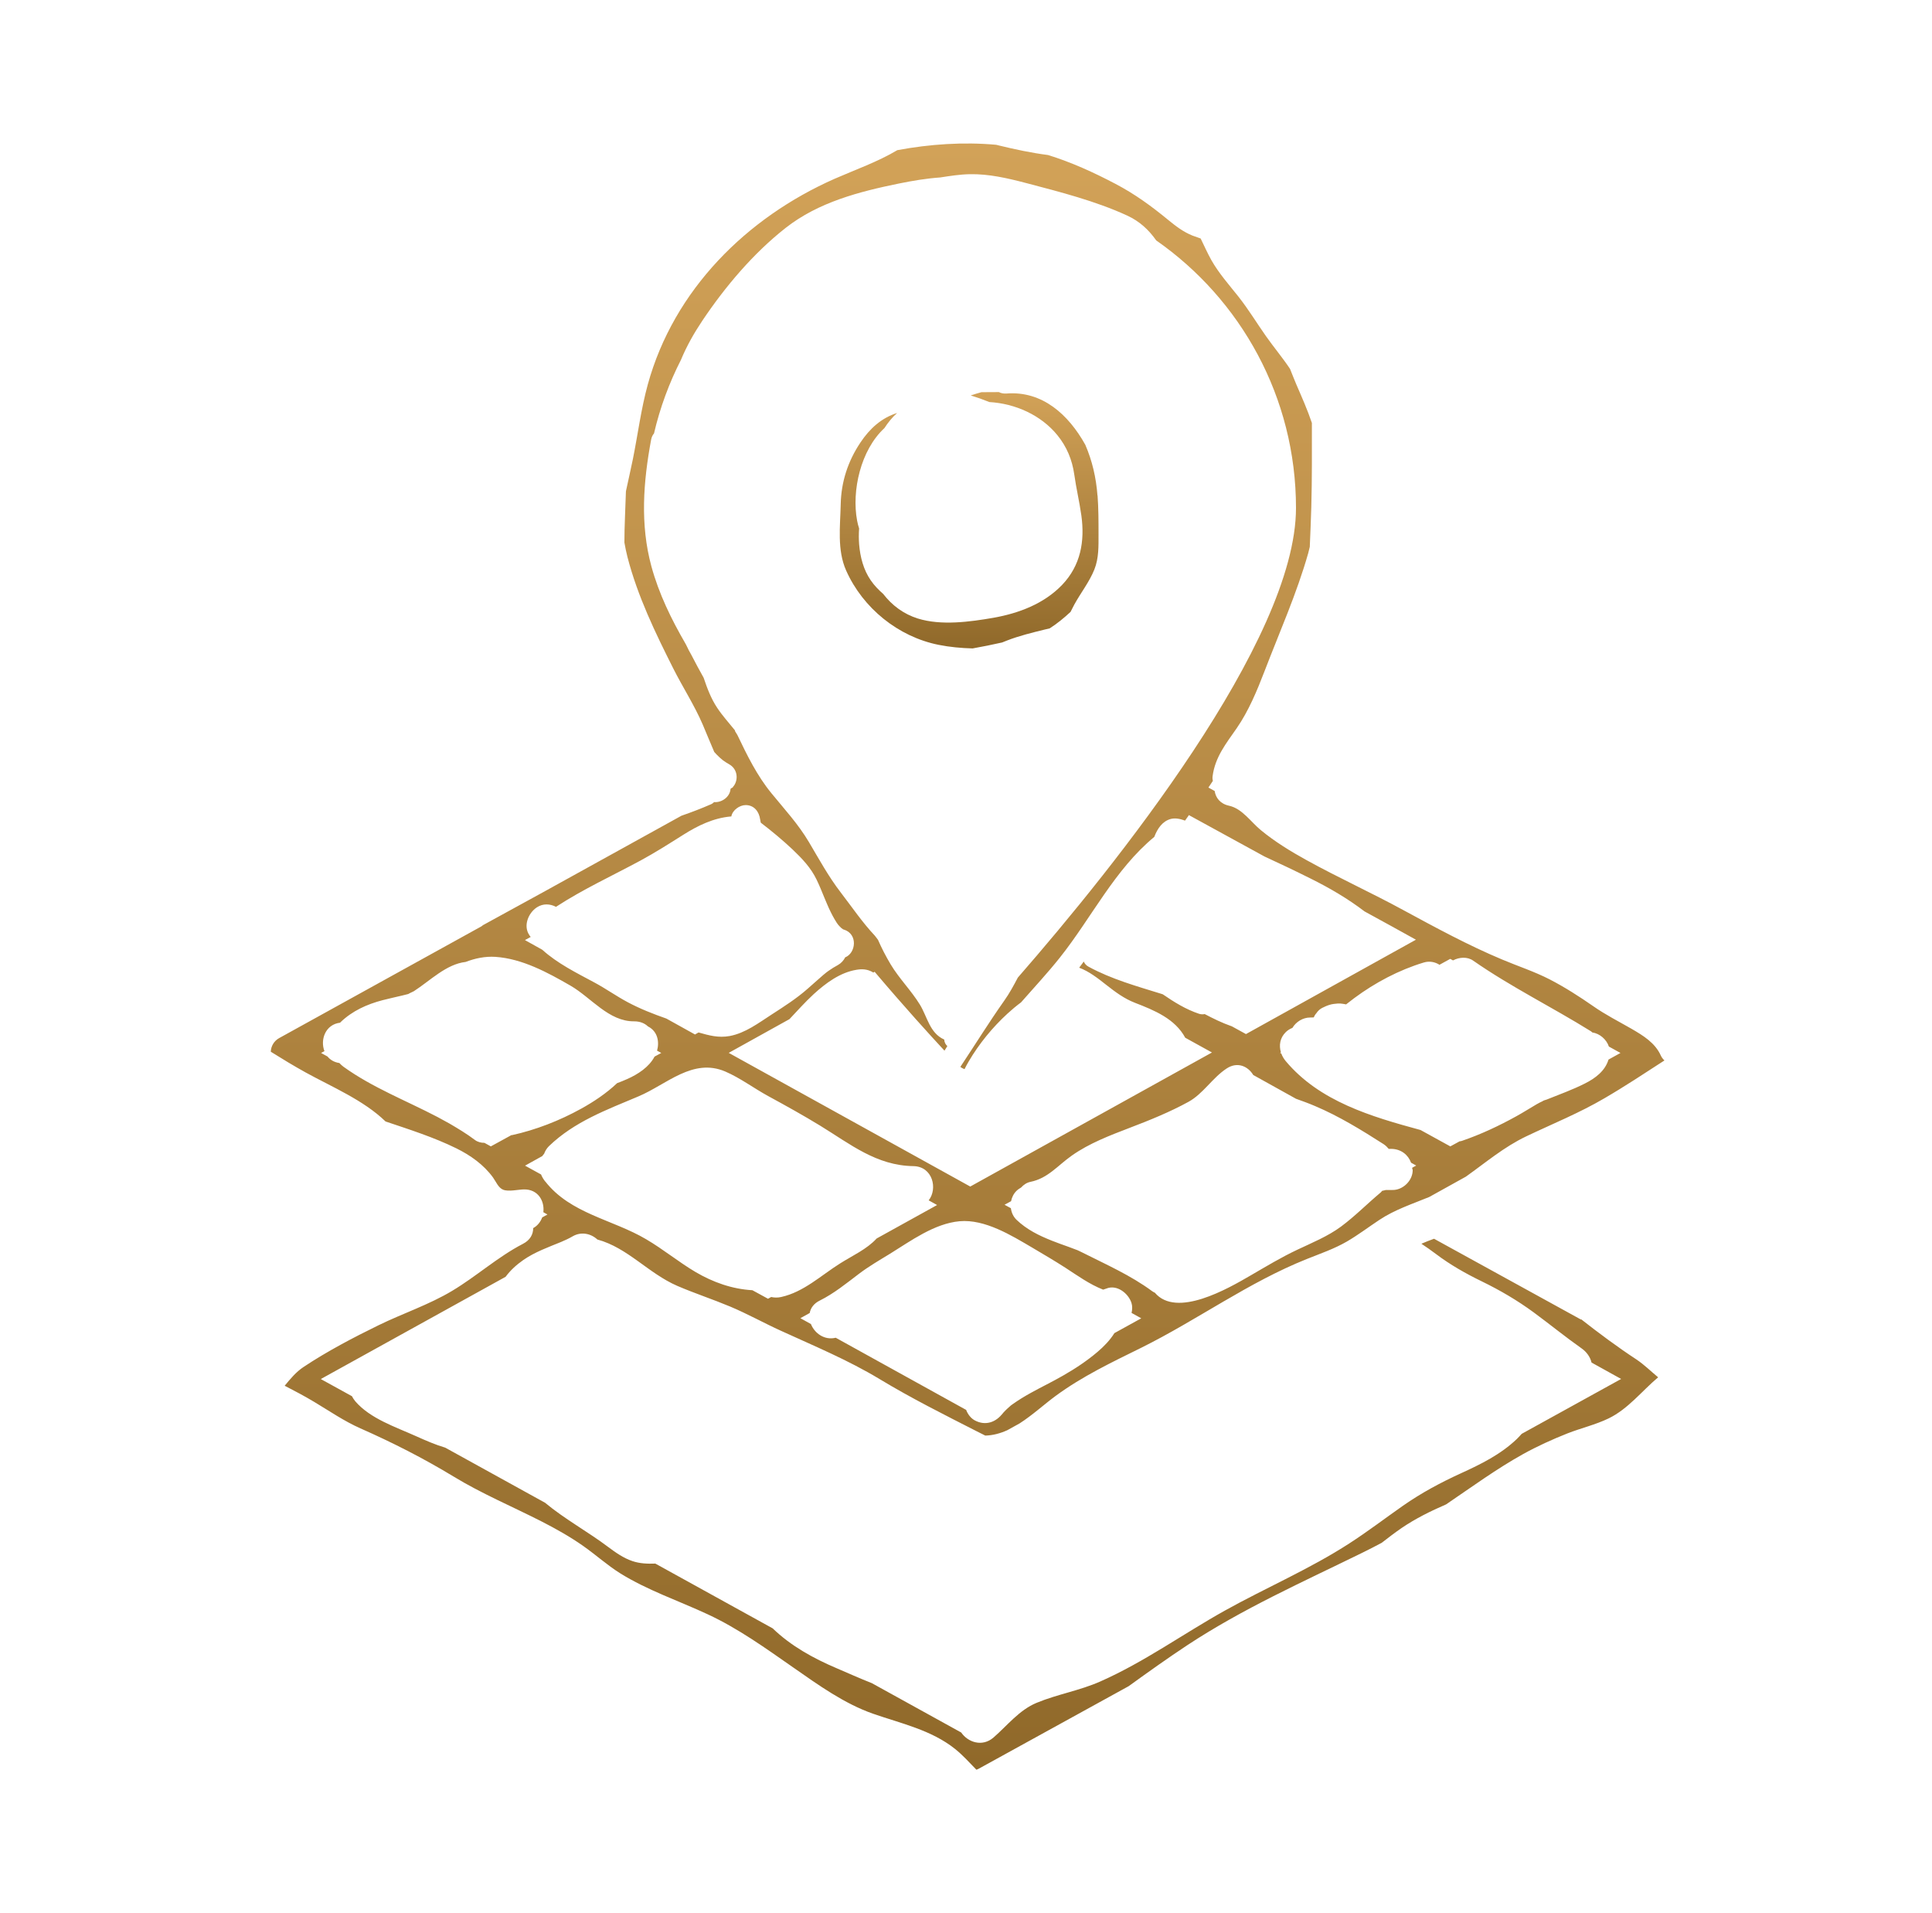 <svg width="101" height="100" viewBox="0 0 101 100" fill="none" xmlns="http://www.w3.org/2000/svg">
<path d="M82.656 68.975L74.968 64.748C74.743 64.829 74.522 64.914 74.307 65.009C74.557 65.174 74.808 65.349 75.068 65.545C75.809 66.106 76.621 66.566 77.457 66.972C78.424 67.443 79.315 67.964 80.182 68.6C81.018 69.216 81.829 69.877 82.681 70.478C82.946 70.663 83.132 70.929 83.202 71.219L84.749 72.076L79.55 74.945C79.465 75.036 79.39 75.126 79.3 75.211C78.444 76.027 77.432 76.523 76.37 77.009C75.308 77.495 74.307 78.031 73.345 78.702C72.409 79.358 71.497 80.054 70.535 80.675C68.467 82.013 66.168 82.994 64.019 84.191C61.841 85.408 59.812 86.876 57.524 87.887C56.442 88.368 55.28 88.553 54.193 89.004C53.282 89.38 52.666 90.186 51.939 90.817C51.343 91.333 50.592 91.058 50.251 90.557L45.579 87.977C44.947 87.727 44.331 87.451 43.725 87.191C42.523 86.68 41.342 86.029 40.395 85.113L34.26 81.727C33.854 81.742 33.448 81.727 33.063 81.597C32.597 81.441 32.186 81.151 31.796 80.86C30.734 80.059 29.522 79.403 28.495 78.547L23.276 75.667C22.755 75.512 22.259 75.296 21.759 75.071C20.692 74.59 19.355 74.154 18.573 73.243C18.503 73.157 18.443 73.067 18.398 72.977L16.77 72.081L26.431 66.737C26.692 66.386 26.997 66.111 27.363 65.855C27.964 65.439 28.665 65.189 29.336 64.914C29.542 64.824 29.747 64.734 29.942 64.618C30.378 64.368 30.884 64.468 31.23 64.788C32.817 65.219 33.894 66.556 35.411 67.213C36.318 67.603 37.255 67.909 38.166 68.29C39.073 68.67 39.929 69.151 40.821 69.556C42.574 70.358 44.337 71.089 45.989 72.086C47.637 73.082 49.36 73.944 51.078 74.82C51.223 74.895 51.363 74.966 51.508 75.036C51.909 75.026 52.295 74.92 52.66 74.755L53.301 74.4C53.973 73.969 54.589 73.403 55.18 72.967C56.582 71.936 58.115 71.209 59.667 70.443C62.612 68.981 65.262 67.027 68.322 65.805C69.033 65.52 69.744 65.279 70.41 64.894C70.996 64.553 71.537 64.142 72.103 63.767C72.914 63.226 73.831 62.93 74.717 62.565L76.631 61.503C77.667 60.767 78.624 59.95 79.791 59.394C81.168 58.738 82.561 58.177 83.883 57.401C84.95 56.78 85.976 56.099 87.013 55.428C86.938 55.358 86.873 55.278 86.828 55.182C86.527 54.506 85.906 54.131 85.285 53.77C84.614 53.384 83.928 53.039 83.292 52.593C82.556 52.082 81.799 51.596 81.003 51.186C80.202 50.775 79.345 50.499 78.519 50.149C76.751 49.408 75.073 48.496 73.39 47.585C71.712 46.668 69.965 45.877 68.297 44.955C67.47 44.499 66.654 43.999 65.923 43.398C65.397 42.972 64.946 42.266 64.255 42.115C63.789 42.015 63.554 41.7 63.499 41.344L63.173 41.164C63.253 41.049 63.328 40.934 63.404 40.818C63.388 40.743 63.378 40.658 63.393 40.563C63.524 39.571 64.095 38.865 64.651 38.064C65.272 37.167 65.717 36.096 66.108 35.079C66.889 33.04 67.796 31.012 68.392 28.908C68.422 28.798 68.447 28.688 68.472 28.583C68.502 27.887 68.532 27.191 68.552 26.494C68.592 25.032 68.582 23.569 68.582 22.107C68.352 21.421 68.056 20.76 67.771 20.099C67.656 19.828 67.55 19.558 67.44 19.282C67.05 18.696 66.594 18.155 66.188 17.579C65.697 16.883 65.267 16.167 64.736 15.496C64.25 14.885 63.714 14.279 63.328 13.598C63.123 13.232 62.953 12.846 62.767 12.466C62.622 12.416 62.477 12.366 62.332 12.311C61.851 12.115 61.475 11.825 61.075 11.499C60.193 10.773 59.327 10.142 58.315 9.611C57.173 9.01 56.006 8.479 54.789 8.103C53.933 7.993 53.081 7.813 52.24 7.608C52.185 7.593 52.135 7.583 52.08 7.568C50.357 7.412 48.609 7.533 46.911 7.848C45.884 8.459 44.727 8.865 43.64 9.341C39.033 11.374 35.226 15.15 33.864 20.099C33.513 21.376 33.348 22.693 33.088 23.985C32.972 24.551 32.842 25.117 32.722 25.678C32.697 26.57 32.642 27.461 32.642 28.357C32.687 28.608 32.737 28.863 32.802 29.114C33.333 31.167 34.255 33.07 35.206 34.958C35.702 35.94 36.303 36.862 36.739 37.878C36.944 38.354 37.134 38.835 37.34 39.306C37.43 39.406 37.525 39.506 37.625 39.596C37.67 39.636 37.72 39.676 37.766 39.716C37.776 39.726 37.781 39.727 37.785 39.732C37.795 39.737 37.8 39.741 37.81 39.751C37.916 39.827 38.026 39.897 38.141 39.962C38.507 40.177 38.607 40.638 38.412 40.999C38.386 41.049 38.352 41.094 38.311 41.134C38.311 41.139 38.321 41.144 38.321 41.149L38.246 41.189C38.246 41.189 38.211 41.219 38.191 41.229C38.166 41.65 37.735 41.96 37.33 41.925C37.285 41.97 37.23 42.015 37.164 42.04C36.659 42.261 36.148 42.456 35.627 42.636L28.495 46.578L25.25 48.356L25.174 48.416L14.592 54.261C14.321 54.411 14.166 54.687 14.156 54.972C14.757 55.348 15.358 55.713 15.984 56.059C17.356 56.815 19.004 57.501 20.156 58.618C21.408 59.039 22.67 59.44 23.852 60.02C24.593 60.386 25.285 60.872 25.775 61.548C25.926 61.758 26.051 62.084 26.301 62.184C26.582 62.299 27.093 62.174 27.383 62.169C28.134 62.154 28.475 62.78 28.405 63.361L28.62 63.481L28.345 63.632C28.259 63.862 28.104 64.067 27.874 64.192C27.874 64.513 27.719 64.819 27.338 65.014C26.016 65.7 24.914 66.707 23.642 67.468C22.425 68.199 21.067 68.645 19.795 69.266C18.473 69.912 17.096 70.633 15.869 71.45C15.483 71.705 15.178 72.071 14.882 72.431C15.408 72.702 15.929 72.977 16.43 73.278C17.226 73.754 17.992 74.284 18.844 74.66C20.532 75.406 22.129 76.218 23.707 77.174C25.179 78.071 26.767 78.737 28.3 79.518C29.056 79.904 29.797 80.32 30.488 80.805C31.144 81.266 31.735 81.802 32.411 82.228C33.849 83.124 35.467 83.665 36.994 84.376C38.602 85.123 40.029 86.154 41.482 87.166C42.784 88.073 44.136 89.049 45.644 89.575C47.111 90.086 48.684 90.422 49.926 91.413C50.327 91.734 50.682 92.129 51.043 92.5C51.078 92.485 51.118 92.475 51.153 92.455L59.006 88.133C60.018 87.401 61.035 86.675 62.081 85.984C64.981 84.076 68.091 82.694 71.197 81.171C71.547 81.001 71.893 80.82 72.233 80.64C72.574 80.375 72.914 80.114 73.27 79.869C74.006 79.368 74.793 78.982 75.599 78.632C76.921 77.735 78.213 76.789 79.616 76.007C80.367 75.592 81.148 75.236 81.945 74.921C82.651 74.645 83.407 74.47 84.093 74.139C85.115 73.643 85.821 72.717 86.683 71.99C86.307 71.68 85.956 71.329 85.551 71.059C84.544 70.398 83.592 69.687 82.651 68.951L82.656 68.975ZM58.26 69.677C58.024 70.057 57.699 70.388 57.368 70.668C56.812 71.139 56.206 71.54 55.575 71.9C55.019 72.221 54.443 72.496 53.883 72.807C53.567 72.982 53.251 73.173 52.956 73.383C52.926 73.403 52.901 73.423 52.871 73.443C52.866 73.443 52.871 73.443 52.856 73.453C52.796 73.513 52.726 73.563 52.666 73.623C52.595 73.689 52.525 73.758 52.46 73.829C52.42 73.874 52.27 74.074 52.43 73.859C52.075 74.339 51.523 74.54 50.963 74.244C50.757 74.134 50.597 73.929 50.507 73.693L43.69 69.922C43.099 70.067 42.584 69.687 42.393 69.206L41.842 68.9L42.328 68.63C42.378 68.374 42.538 68.134 42.854 67.979C43.6 67.608 44.236 67.087 44.897 66.586C45.418 66.191 45.974 65.87 46.53 65.53C47.622 64.854 48.849 63.952 50.166 63.832C51.489 63.717 52.866 64.568 53.958 65.209C54.544 65.555 55.13 65.9 55.7 66.266C56.332 66.677 56.963 67.132 57.669 67.408C57.724 67.388 57.779 67.373 57.834 67.353C58.39 67.123 58.991 67.603 59.151 68.104C59.201 68.259 59.196 68.45 59.156 68.625L59.662 68.906L58.255 69.682L58.26 69.677ZM73.851 61.127C73.876 61.693 73.34 62.219 72.779 62.199C72.684 62.199 72.589 62.199 72.499 62.199C72.484 62.199 72.464 62.199 72.449 62.199C72.383 62.214 72.318 62.234 72.253 62.244C72.228 62.274 72.208 62.304 72.178 62.329C71.477 62.915 70.841 63.566 70.105 64.112C69.413 64.623 68.597 64.954 67.826 65.319C66.975 65.72 66.188 66.196 65.377 66.667C64.2 67.353 61.505 68.91 60.373 67.568C60.328 67.548 60.278 67.523 60.238 67.493C59.116 66.662 57.809 66.086 56.567 65.46C56.497 65.424 56.422 65.389 56.347 65.354C56.337 65.354 56.332 65.349 56.327 65.344C56.312 65.339 56.301 65.334 56.282 65.329C56.141 65.274 55.996 65.219 55.856 65.169C55.565 65.064 55.275 64.964 54.989 64.849C54.308 64.578 53.677 64.268 53.141 63.757C52.971 63.592 52.876 63.376 52.846 63.151L52.515 62.971L52.856 62.785C52.896 62.585 52.991 62.389 53.141 62.244C53.211 62.174 53.297 62.119 53.382 62.069C53.512 61.924 53.677 61.813 53.873 61.773C54.784 61.588 55.29 60.922 56.031 60.401C56.948 59.755 58.019 59.349 59.061 58.949C60.088 58.558 61.165 58.122 62.131 57.591C62.898 57.171 63.383 56.334 64.125 55.849C64.696 55.473 65.246 55.738 65.517 56.189L67.751 57.431C68.086 57.551 68.422 57.672 68.747 57.812C70.004 58.343 71.192 59.074 72.333 59.805C72.439 59.875 72.524 59.96 72.599 60.051C72.654 60.051 72.709 60.051 72.764 60.051C73.24 60.066 73.616 60.356 73.766 60.772L74.036 60.922L73.826 61.037C73.826 61.067 73.836 61.092 73.836 61.122L73.851 61.127ZM75.268 50.419L75.814 50.119L75.96 50.199C76.29 50.024 76.711 49.999 77.011 50.209C78.98 51.581 81.138 52.638 83.172 53.905C83.197 53.92 83.217 53.945 83.242 53.965C83.627 54.02 83.983 54.326 84.108 54.702L84.714 55.037L84.088 55.383C83.913 55.969 83.412 56.355 82.851 56.635C82.205 56.961 81.519 57.206 80.848 57.476C80.803 57.491 80.677 57.521 80.647 57.556C80.798 57.491 80.823 57.481 80.718 57.526C80.698 57.536 80.677 57.541 80.657 57.551C80.552 57.601 80.442 57.652 80.342 57.712C79.981 57.922 79.631 58.147 79.265 58.348C78.359 58.849 77.412 59.294 76.43 59.63C76.39 59.645 76.35 59.65 76.305 59.655L75.819 59.92L74.262 59.064C71.682 58.363 68.983 57.571 67.215 55.463C67.115 55.343 67.034 55.207 66.984 55.067L66.919 55.032L66.964 55.007C66.854 54.647 66.909 54.251 67.215 53.95C67.31 53.855 67.43 53.78 67.565 53.725C67.756 53.404 68.116 53.184 68.492 53.184C68.552 53.184 68.617 53.184 68.677 53.179C68.712 53.099 68.757 53.024 68.817 52.959C68.893 52.843 68.993 52.748 69.118 52.683C69.248 52.618 69.379 52.558 69.519 52.518C69.649 52.478 69.804 52.463 69.934 52.453C69.98 52.453 70.025 52.453 70.07 52.453C70.155 52.463 70.265 52.473 70.37 52.498C70.515 52.388 70.661 52.272 70.801 52.167C71.888 51.361 73.135 50.7 74.432 50.309C74.728 50.219 75.023 50.279 75.263 50.434L75.268 50.419ZM38.432 38.189C38.116 37.793 37.77 37.418 37.49 36.992C37.164 36.501 36.969 35.97 36.784 35.424C36.563 35.029 36.348 34.633 36.148 34.242C36.053 34.077 35.962 33.907 35.882 33.731C35.867 33.702 35.852 33.676 35.837 33.646C35.096 32.369 34.445 31.037 34.054 29.605C33.458 27.411 33.629 25.187 34.039 22.983C34.064 22.843 34.119 22.738 34.19 22.653C34.505 21.301 34.986 20.009 35.602 18.802C35.897 18.09 36.283 17.409 36.719 16.758C37.916 14.975 39.388 13.232 41.081 11.905C42.789 10.568 44.913 10.017 47.001 9.591C47.712 9.446 48.433 9.326 49.155 9.275C49.67 9.195 50.181 9.115 50.702 9.105C51.689 9.085 52.685 9.316 53.637 9.566C55.41 10.032 57.263 10.502 58.931 11.269C59.577 11.569 60.048 12.005 60.444 12.566C64.861 15.646 67.751 20.76 67.751 26.549C67.751 33.496 58.27 45.296 53.211 51.096C52.991 51.511 52.771 51.922 52.5 52.303C51.704 53.429 50.973 54.611 50.206 55.763C50.271 55.818 50.347 55.854 50.422 55.884C50.492 55.743 50.567 55.608 50.642 55.478C51.183 54.556 51.884 53.7 52.67 52.979C52.891 52.778 53.126 52.578 53.377 52.393C54.058 51.616 54.769 50.855 55.405 50.054C57.068 47.965 58.265 45.461 60.343 43.743C60.514 43.292 60.779 42.922 61.2 42.807C61.44 42.742 61.701 42.801 61.951 42.892C62.016 42.801 62.081 42.712 62.146 42.616V42.601L66.098 44.765C66.914 45.141 67.726 45.526 68.527 45.927C69.514 46.418 70.465 46.974 71.337 47.64L72.699 48.386L74.021 49.117L65.136 54.05L64.39 53.64C64.39 53.64 64.375 53.64 64.37 53.635C63.884 53.465 63.428 53.239 62.978 53.004C62.893 53.024 62.792 53.024 62.682 52.989C61.991 52.758 61.38 52.378 60.789 51.972C60.764 51.962 60.739 51.952 60.714 51.947C59.422 51.546 58.105 51.181 56.908 50.529C56.777 50.459 56.702 50.364 56.657 50.259C56.577 50.369 56.497 50.474 56.417 50.58C56.938 50.775 57.398 51.136 57.829 51.476C58.315 51.857 58.771 52.197 59.327 52.413C60.363 52.813 61.43 53.254 61.961 54.241L63.358 55.012L50.722 62.019L38.096 55.032L41.271 53.269C41.687 52.828 42.093 52.373 42.538 51.962C43.164 51.391 43.916 50.83 44.772 50.69C45.073 50.64 45.328 50.655 45.599 50.8C45.619 50.81 45.629 50.825 45.649 50.835L45.724 50.795C47.286 52.638 48.599 54.081 49.375 54.917C49.425 54.837 49.475 54.757 49.525 54.677C49.43 54.596 49.37 54.481 49.36 54.331H49.35C48.599 53.99 48.478 53.144 48.088 52.508C47.632 51.767 47.011 51.156 46.56 50.404C46.31 49.984 46.089 49.558 45.899 49.122C45.844 49.052 45.789 48.982 45.739 48.912C45.083 48.216 44.537 47.409 43.956 46.653C43.315 45.822 42.819 44.91 42.288 44.014C41.722 43.062 41.026 42.316 40.335 41.469C39.574 40.543 39.058 39.481 38.547 38.414C38.502 38.344 38.457 38.274 38.417 38.204L38.432 38.189ZM27.684 48.892C27.333 48.406 27.619 47.715 28.069 47.424C28.395 47.214 28.755 47.239 29.066 47.399C30.478 46.478 32.016 45.772 33.493 44.975C34.26 44.559 34.981 44.099 35.712 43.638C36.483 43.152 37.29 42.757 38.206 42.676C38.216 42.676 38.221 42.676 38.231 42.676C38.291 42.341 38.667 42.081 38.983 42.081C39.428 42.081 39.689 42.431 39.739 42.837C39.724 42.731 39.764 42.972 39.764 42.967C39.764 42.977 39.769 42.992 39.774 43.002C40.35 43.443 40.906 43.904 41.432 44.399C41.932 44.875 42.388 45.351 42.689 45.977C42.839 46.287 42.969 46.608 43.099 46.928C43.124 46.984 43.145 47.039 43.169 47.094C43.16 47.069 43.225 47.229 43.235 47.249C43.295 47.394 43.36 47.535 43.43 47.675C43.49 47.8 43.555 47.92 43.625 48.04C43.665 48.105 43.705 48.171 43.745 48.236C43.755 48.256 43.806 48.316 43.826 48.346C43.876 48.401 43.926 48.456 43.981 48.506C44.001 48.516 44.051 48.561 44.076 48.576C44.076 48.576 44.081 48.576 44.086 48.581C44.091 48.581 44.101 48.581 44.111 48.586C44.862 48.817 44.747 49.813 44.186 50.039C44.101 50.204 43.976 50.344 43.806 50.44C43.64 50.53 43.475 50.63 43.32 50.74C43.29 50.76 43.23 50.805 43.21 50.82C43.154 50.865 43.094 50.91 43.039 50.96C42.769 51.191 42.508 51.431 42.238 51.666C41.637 52.197 40.996 52.603 40.33 53.034C39.649 53.474 38.968 53.995 38.151 54.151C37.55 54.261 37.054 54.116 36.518 53.965L36.333 54.071L34.836 53.239C34.149 52.999 33.473 52.733 32.832 52.393C32.226 52.072 31.67 51.672 31.069 51.351C30.128 50.845 29.141 50.359 28.35 49.643L27.443 49.137L27.744 48.972C27.724 48.947 27.699 48.922 27.679 48.892H27.684ZM26.747 59.324L25.66 59.92L25.325 59.735C25.144 59.735 24.969 59.69 24.829 59.585C24.403 59.264 23.947 58.989 23.491 58.723L22.87 58.383C21.223 57.521 19.475 56.85 17.957 55.758C17.877 55.698 17.807 55.633 17.742 55.563C17.471 55.523 17.266 55.398 17.121 55.222L16.785 55.037L16.961 54.942C16.73 54.346 17.011 53.545 17.782 53.455C17.792 53.444 17.797 53.434 17.802 53.429C18.418 52.838 19.179 52.493 20.001 52.278C20.346 52.187 20.692 52.117 21.037 52.032C21.133 52.007 21.223 51.987 21.318 51.962C21.333 51.962 21.338 51.957 21.348 51.952C21.353 51.952 21.363 51.942 21.368 51.942C21.448 51.892 21.573 51.847 21.638 51.807C22.48 51.266 23.326 50.394 24.343 50.279C24.839 50.089 25.36 49.979 25.901 50.014C27.303 50.109 28.63 50.83 29.827 51.521C30.909 52.147 31.826 53.399 33.158 53.384C33.468 53.384 33.709 53.49 33.879 53.655C33.879 53.655 33.889 53.655 33.894 53.66C34.375 53.915 34.48 54.446 34.35 54.917L34.57 55.037L34.219 55.227C33.929 55.779 33.343 56.154 32.792 56.399C32.617 56.48 32.441 56.545 32.261 56.615C31.695 57.151 31.024 57.596 30.378 57.952C29.256 58.573 28.014 59.059 26.757 59.334L26.747 59.324ZM28.5 61.753C28.41 61.638 28.335 61.513 28.285 61.388L27.448 60.927L28.35 60.426C28.375 60.386 28.41 60.346 28.445 60.306C28.495 60.171 28.57 60.035 28.695 59.91C30.023 58.628 31.705 58.012 33.378 57.306C34.861 56.68 36.218 55.278 37.921 56.009C38.707 56.349 39.413 56.885 40.169 57.296C41.081 57.792 41.993 58.298 42.879 58.839C44.457 59.805 45.814 60.922 47.747 60.952C48.764 60.967 49.029 62.139 48.549 62.74L48.989 62.985L45.829 64.734C45.318 65.294 44.572 65.625 43.921 66.036C42.924 66.662 42.018 67.533 40.836 67.793C40.655 67.834 40.48 67.829 40.315 67.793L40.15 67.884L39.333 67.438C38.276 67.378 37.285 67.027 36.368 66.491C35.477 65.965 34.675 65.299 33.779 64.774C32.026 63.737 29.822 63.441 28.505 61.753H28.5Z" fill="url(#paint0_linear_2164_13467)"/>
<path d="M57.373 25.903C57.303 24.962 57.097 24.08 56.737 23.249C55.865 21.681 54.498 20.419 52.61 20.569C52.455 20.579 52.324 20.549 52.219 20.494C51.914 20.494 51.608 20.499 51.308 20.499C51.117 20.549 50.932 20.609 50.747 20.669C51.077 20.77 51.403 20.885 51.723 21.015C53.076 21.095 54.418 21.691 55.279 22.748C55.77 23.354 56.051 24.035 56.161 24.806C56.261 25.523 56.431 26.229 56.531 26.945C56.717 28.292 56.496 29.554 55.525 30.571C54.578 31.558 53.266 32.053 51.944 32.289C50.707 32.504 49.204 32.71 47.982 32.329C47.231 32.093 46.63 31.638 46.174 31.047C45.934 30.836 45.708 30.606 45.523 30.336C45.137 29.78 44.967 29.109 44.912 28.442C44.892 28.167 44.892 27.896 44.912 27.621C44.867 27.486 44.832 27.346 44.807 27.21C44.516 25.653 44.992 23.524 46.234 22.377C46.429 22.077 46.65 21.806 46.9 21.586C46.089 21.841 45.473 22.392 44.982 23.128C44.326 24.11 43.975 25.182 43.95 26.364C43.925 27.511 43.755 28.748 44.236 29.825C45.112 31.788 46.96 33.285 49.074 33.706C49.645 33.821 50.256 33.877 50.847 33.892C51.363 33.801 51.879 33.696 52.389 33.581C52.47 33.546 52.555 33.516 52.64 33.481C53.281 33.231 53.952 33.07 54.618 32.905C54.703 32.885 54.788 32.865 54.874 32.845C55.259 32.599 55.62 32.304 55.965 31.983C56.036 31.853 56.096 31.718 56.166 31.593C56.501 30.982 56.957 30.406 57.213 29.76C57.448 29.169 57.428 28.538 57.428 27.916C57.428 27.245 57.428 26.574 57.378 25.903H57.373Z" fill="url(#paint1_linear_2164_13467)"/>
<defs>
<linearGradient id="paint0_linear_2164_13467" x1="50.584" y1="7.5" x2="50.584" y2="92.5" gradientUnits="userSpaceOnUse">
<stop stop-color="#D2A258"/>
<stop offset="1" stop-color="#90692A"/>
</linearGradient>
<linearGradient id="paint1_linear_2164_13467" x1="50.665" y1="20.494" x2="50.665" y2="33.892" gradientUnits="userSpaceOnUse">
<stop stop-color="#D2A258"/>
<stop offset="1" stop-color="#90692A"/>
</linearGradient>
</defs>
</svg>
